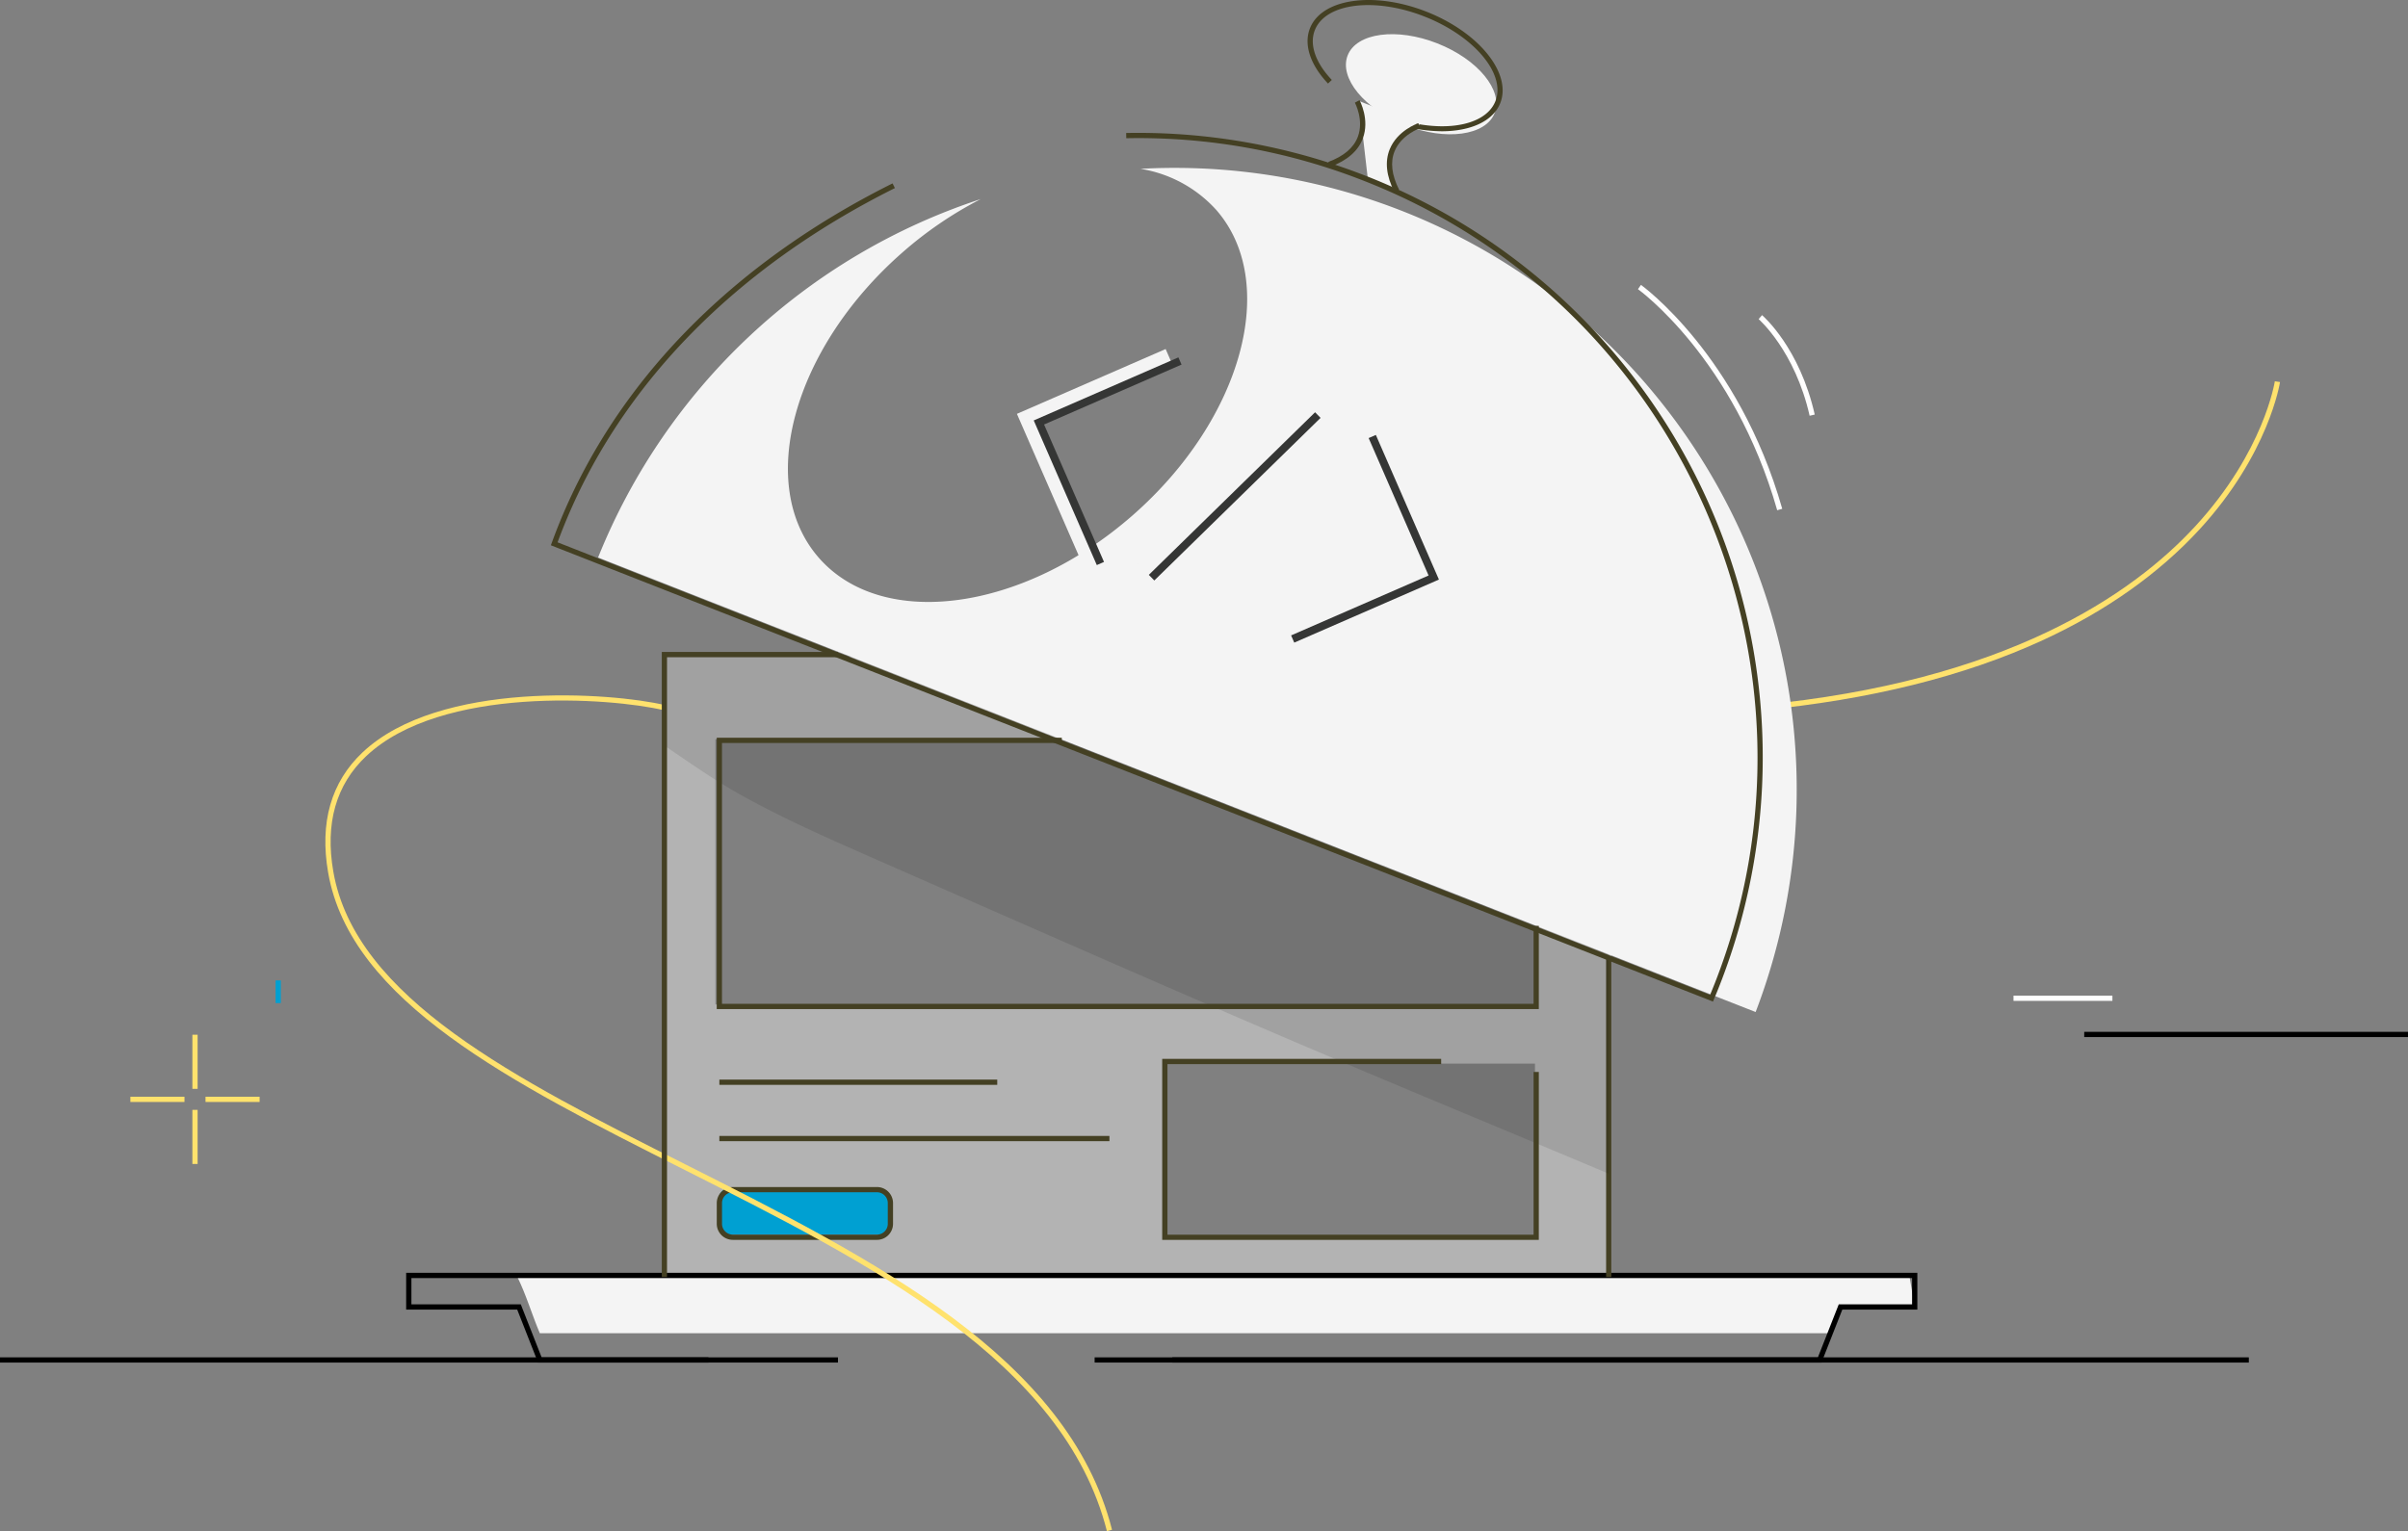 <svg xmlns="http://www.w3.org/2000/svg" width="522.333" height="332.221" viewBox="0 0 522.333 332.221">
  <rect x="0" y="0" width="522.333" height="332.221" fill="#808080" stroke="none"/>
  <g id="We_Convert_your_Design_into_Pixel_Perfect_HTML_CSS_-_htmlBurger_-0" data-name="We Convert your Design into Pixel Perfect HTML_CSS - htmlBurger ®-0" transform="translate(0 -0.107)">
    <path id="Path_1" data-name="Path 1" d="M851,721.08V854.849h205.682V721.08Zm189.092,125.387h-80.71V809.337h80.71Zm0-49.954H862.32V738.933h177.771Z" transform="translate(-707.129 -578.443)" fill="#fff" opacity="0.4"/>
    <path id="Path_2" data-name="Path 2" d="M699.63,1362.14c1.945,3.832,3.289,8.484,4.958,12.369H984.473l2.26-5.69h16.085l-1.134-6.671H699.63Z" transform="translate(-587.492 -1085.114)" fill="#f4f4f4"/>
    <path id="Path_3" data-name="Path 3" d="M727.266,1337.017H569.6v-1.136H726.492l4.522-11.5h15.905v-5.7H421.4v5.7h23.722l4.522,11.5h64.283v1.136H448.867l-4.52-11.5H420.26v-7.977h327.8v7.977H731.788Z" transform="translate(-332.158 -1041.252)"/>
    <ellipse id="Ellipse_1" data-name="Ellipse 1" cx="9.534" cy="17.125" rx="9.534" ry="17.125" transform="translate(288.846 20.998) rotate(-68.56)" fill="#f4f4f4"/>
    <path id="Path_4" data-name="Path 4" d="M1546.777,69.669a34.99,34.99,0,0,1-12.528-2.516l.419-1.048c10.8,4.241,21.467,2.906,23.777-2.975s-4.6-14.121-15.4-18.362-21.467-2.908-23.777,2.975c-1.218,3.1.126,7.031,3.688,10.79l-.826.782c-3.876-4.092-5.3-8.459-3.92-11.985,2.541-6.465,13.865-8.088,25.251-3.618s18.578,13.371,16.037,19.836C1557.929,67.524,1553,69.669,1546.777,69.669Z" transform="translate(-1234.063 -41.08)" fill="#444023"/>
    <rect id="Rectangle_5" data-name="Rectangle 5" width="1.136" height="69.241" transform="translate(348.39 207.951)" fill="#444023"/>
    <rect id="Rectangle_6" data-name="Rectangle 6" width="60.279" height="1.136" transform="translate(156.04 234.365)" fill="#444023"/>
    <rect id="Rectangle_7" data-name="Rectangle 7" width="84.613" height="1.136" transform="translate(156.04 246.589)" fill="#444023"/>
    <rect id="Rectangle_8" data-name="Rectangle 8" width="37" height="10" rx="2" transform="translate(156 258)" fill="#00a0d2"/>
    <path id="Path_5" data-name="Path 5" d="M941.111,1281.3H909.856a3.488,3.488,0,0,1-3.486-3.484v-4.492a3.488,3.488,0,0,1,3.486-3.486h31.261a3.488,3.488,0,0,1,3.486,3.484v4.493A3.488,3.488,0,0,1,941.111,1281.3Zm-31.255-10.327a2.352,2.352,0,0,0-2.348,2.348v4.493a2.352,2.352,0,0,0,2.348,2.348h31.261a2.352,2.352,0,0,0,2.348-2.348v-4.493a2.352,2.352,0,0,0-2.348-2.348Z" transform="translate(-750.891 -1012.163)" fill="#444023"/>
    <rect id="Rectangle_9" data-name="Rectangle 9" width="11.738" height="1.136" transform="translate(28.28 238.082)" fill="#FFE26D"/>
    <rect id="Rectangle_10" data-name="Rectangle 10" width="11.738" height="1.136" transform="translate(44.579 238.082)" fill="#FFE26D"/>
    <rect id="Rectangle_11" data-name="Rectangle 11" width="1.136" height="11.738" transform="translate(41.73 224.63)" fill="#FFE26D"/>
    <rect id="Rectangle_12" data-name="Rectangle 12" width="1.136" height="11.738" transform="translate(41.73 240.931)" fill="#FFE26D"/>
    <rect id="Rectangle_15" data-name="Rectangle 15" width="1.136" height="4.912" transform="translate(59.782 212.844)" fill="#00a0d2"/>
    <rect id="Rectangle_17" data-name="Rectangle 17" width="233.511" height="1.136" transform="translate(254.295 294.629)"/>
    <rect id="Rectangle_18" data-name="Rectangle 18" width="153.672" height="1.136" transform="translate(0 294.629)"/>
    <rect id="Rectangle_19" data-name="Rectangle 19" width="70.232" height="1.136" transform="translate(452.101 224.001)"/>
    <rect id="Rectangle_20" data-name="Rectangle 20" width="21.452" height="1.136" transform="translate(436.762 216.144)" fill="#fff"/>
    <path id="Path_6" data-name="Path 6" d="M1986.017,507.227l-.107-1.13c53.206-5.061,80.739-23.932,94.47-38.875,14.832-16.142,17.161-31.236,17.19-31.383l1.124.164c-.023.153-2.4,15.591-17.471,31.988-8.838,9.6-20.245,17.679-33.9,23.987C2030.282,499.848,2009.653,504.978,1986.017,507.227Z" transform="translate(-1604.121 -353)" fill="#FFE26D"/>
    <path id="Path_7" data-name="Path 7" d="M670.894,942.291c-9.394-36.938-51.4-58.107-92.016-78.58-37.047-18.679-72.037-36.307-76.907-64.285-1.887-10.87.629-19.658,7.476-26.114,16.649-15.691,53.906-13,65.593-10.243l-.26,1.107c-11.53-2.725-48.244-5.409-64.553,9.962-6.557,6.178-8.958,14.62-7.128,25.091,4.771,27.414,39.514,44.925,76.308,63.465,40.846,20.586,83.083,41.875,92.6,79.314Z" transform="translate(-430.789 -609.963)" fill="#FFE26D"/>
    <g id="Group_5" data-name="Group 5" transform="translate(144.121 142.14)" opacity="0.1">
      <path id="Path_8" data-name="Path 8" d="M869.407,749.529c8.761,4.822,17.9,8.893,27.043,12.905,35.659,15.645,71.243,31.408,107.124,46.539,17.8,7.507,35.653,14.884,53.457,22.381V718.71H852.19v19.746C857.81,742.309,863.389,746.221,869.407,749.529Z" transform="translate(-852.19 -718.71)"/>
    </g>
    <path id="Path_9" data-name="Path 9" d="M1034.652,398.1A134.94,134.94,0,0,0,901.21,215.139a28.121,28.121,0,0,1,16.417,8.891c13.8,15.739,5.7,45.409-18.085,66.27s-54.256,25.012-68.067,9.272-5.7-45.409,18.085-66.27a83.557,83.557,0,0,1,17.016-11.6,134.647,134.647,0,0,0-83.016,77.775Z" transform="translate(-653.827 -178.399)" fill="#f4f4f4"/>
    <path id="Path_10" data-name="Path 10" d="M1577.93,163.588l.459,1.379-5.715-2.245L1570.7,145.66l13.232,5.2-1.277.7A10.086,10.086,0,0,0,1577.93,163.588Z" transform="translate(-1275.954 -123.652)" fill="#f4f4f4"/>
    <path id="Path_11" data-name="Path 11" d="M986.781,367.2l-.518-.21L734.7,268.184l.191-.522q.55-1.5,1.136-3c12.362-31.45,37.533-57.392,72.794-75l.507,1.017c-35.005,17.486-59.983,43.216-72.236,74.408q-.482,1.226-.935,2.457l250,98.2q.5-1.21.987-2.436c27.079-68.941-6.977-147.06-75.918-174.138a133.462,133.462,0,0,0-51.711-9.31l-.023-1.136a135.5,135.5,0,0,1,128.71,185q-.589,1.5-1.212,2.973Z" transform="translate(-615.21 -149.761)" fill="#444023"/>
    <path id="Path_12" data-name="Path 12" d="M1084.483,361.38l-32.263,14.064,14.067,32.261,3.323-1.449-12.618-28.938,28.94-12.616Z" transform="translate(-831.637 -285.537)" fill="#f4f4f4"/>
    <path id="Path_13" data-name="Path 13" d="M1342.385,443.99l-3.323,1.449,12.616,28.94-28.938,12.616,1.449,3.323,32.261-14.067Z" transform="translate(-1045.446 -350.829)" fill="#f4f4f4"/>
    <rect id="Rectangle_21" data-name="Rectangle 21" width="50.455" height="3.625" transform="translate(246.131 123.213) rotate(-44.36)" fill="#f4f4f4"/>
    <path id="Path_14" data-name="Path 14" d="M1083.311,415.1l-13.681-31.383,31.38-13.681.681,1.564-29.819,13,13,29.819Z" transform="translate(-845.397 -292.382)" fill="#353635"/>
    <path id="Path_15" data-name="Path 15" d="M1336.631,495.353l-.681-1.564,29.819-13-13-29.819,1.562-.681,13.681,31.383Z" transform="translate(-1055.887 -355.809)" fill="#353635"/>
    <rect id="Rectangle_22" data-name="Rectangle 22" width="50.455" height="1.704" transform="translate(249.195 124.845) rotate(-44.37)" fill="#353635"/>
    <path id="Path_16" data-name="Path 16" d="M1601.366,183.663c-1.773-3.493-2.115-6.627-1.017-9.31,1.667-4.071,6.014-5.57,6.2-5.633l.363,1.078c-.04.015-4.05,1.407-5.513,5-.964,2.365-.629,5.176.983,8.356Z" transform="translate(-1298.89 -141.878)" fill="#444023"/>
    <path id="Path_17" data-name="Path 17" d="M1539.522,159.3l-.392-1.067c3.354-1.233,5.509-3.071,6.411-5.463,1.369-3.635-.629-7.365-.641-7.4l1-.543c.092.17,2.258,4.228.707,8.346C1545.585,155.88,1543.2,157.943,1539.522,159.3Z" transform="translate(-1251.002 -122.988)" fill="#444023"/>
    <path id="Path_18" data-name="Path 18" d="M685.906,810.532H684.77V674.91h38.215v1.136H685.906Z" transform="translate(-541.218 -533.34)" fill="#444023"/>
    <path id="Path_19" data-name="Path 19" d="M919.948,822.586H741.63V763.71h74.853v1.136H742.766v56.6H918.812V804.53h1.136Z" transform="translate(-586.158 -603.525)" fill="#444023"/>
    <path id="Path_20" data-name="Path 20" d="M1889.746,384.958c-9.383-32.913-30-47.824-30.206-47.969l.656-.929c.21.149,21.144,15.268,30.643,48.585Z" transform="translate(-1504.243 -274.137)" fill="#fffefe"/>
    <path id="Path_21" data-name="Path 21" d="M1995.473,389.207c-3.191-14.092-10.985-20.892-11.062-20.964l.738-.864c.331.283,8.159,7.115,11.431,21.572Z" transform="translate(-1602.936 -298.891)" fill="#fffefe"/>
    <path id="Path_22" data-name="Path 22" d="M1284.251,1135.381H1202.56V1096.11h60.511v1.136H1203.7v37h79.419v-35.3h1.136Z" transform="translate(-950.46 -866.242)" fill="#444023"/>
  </g>
</svg>
